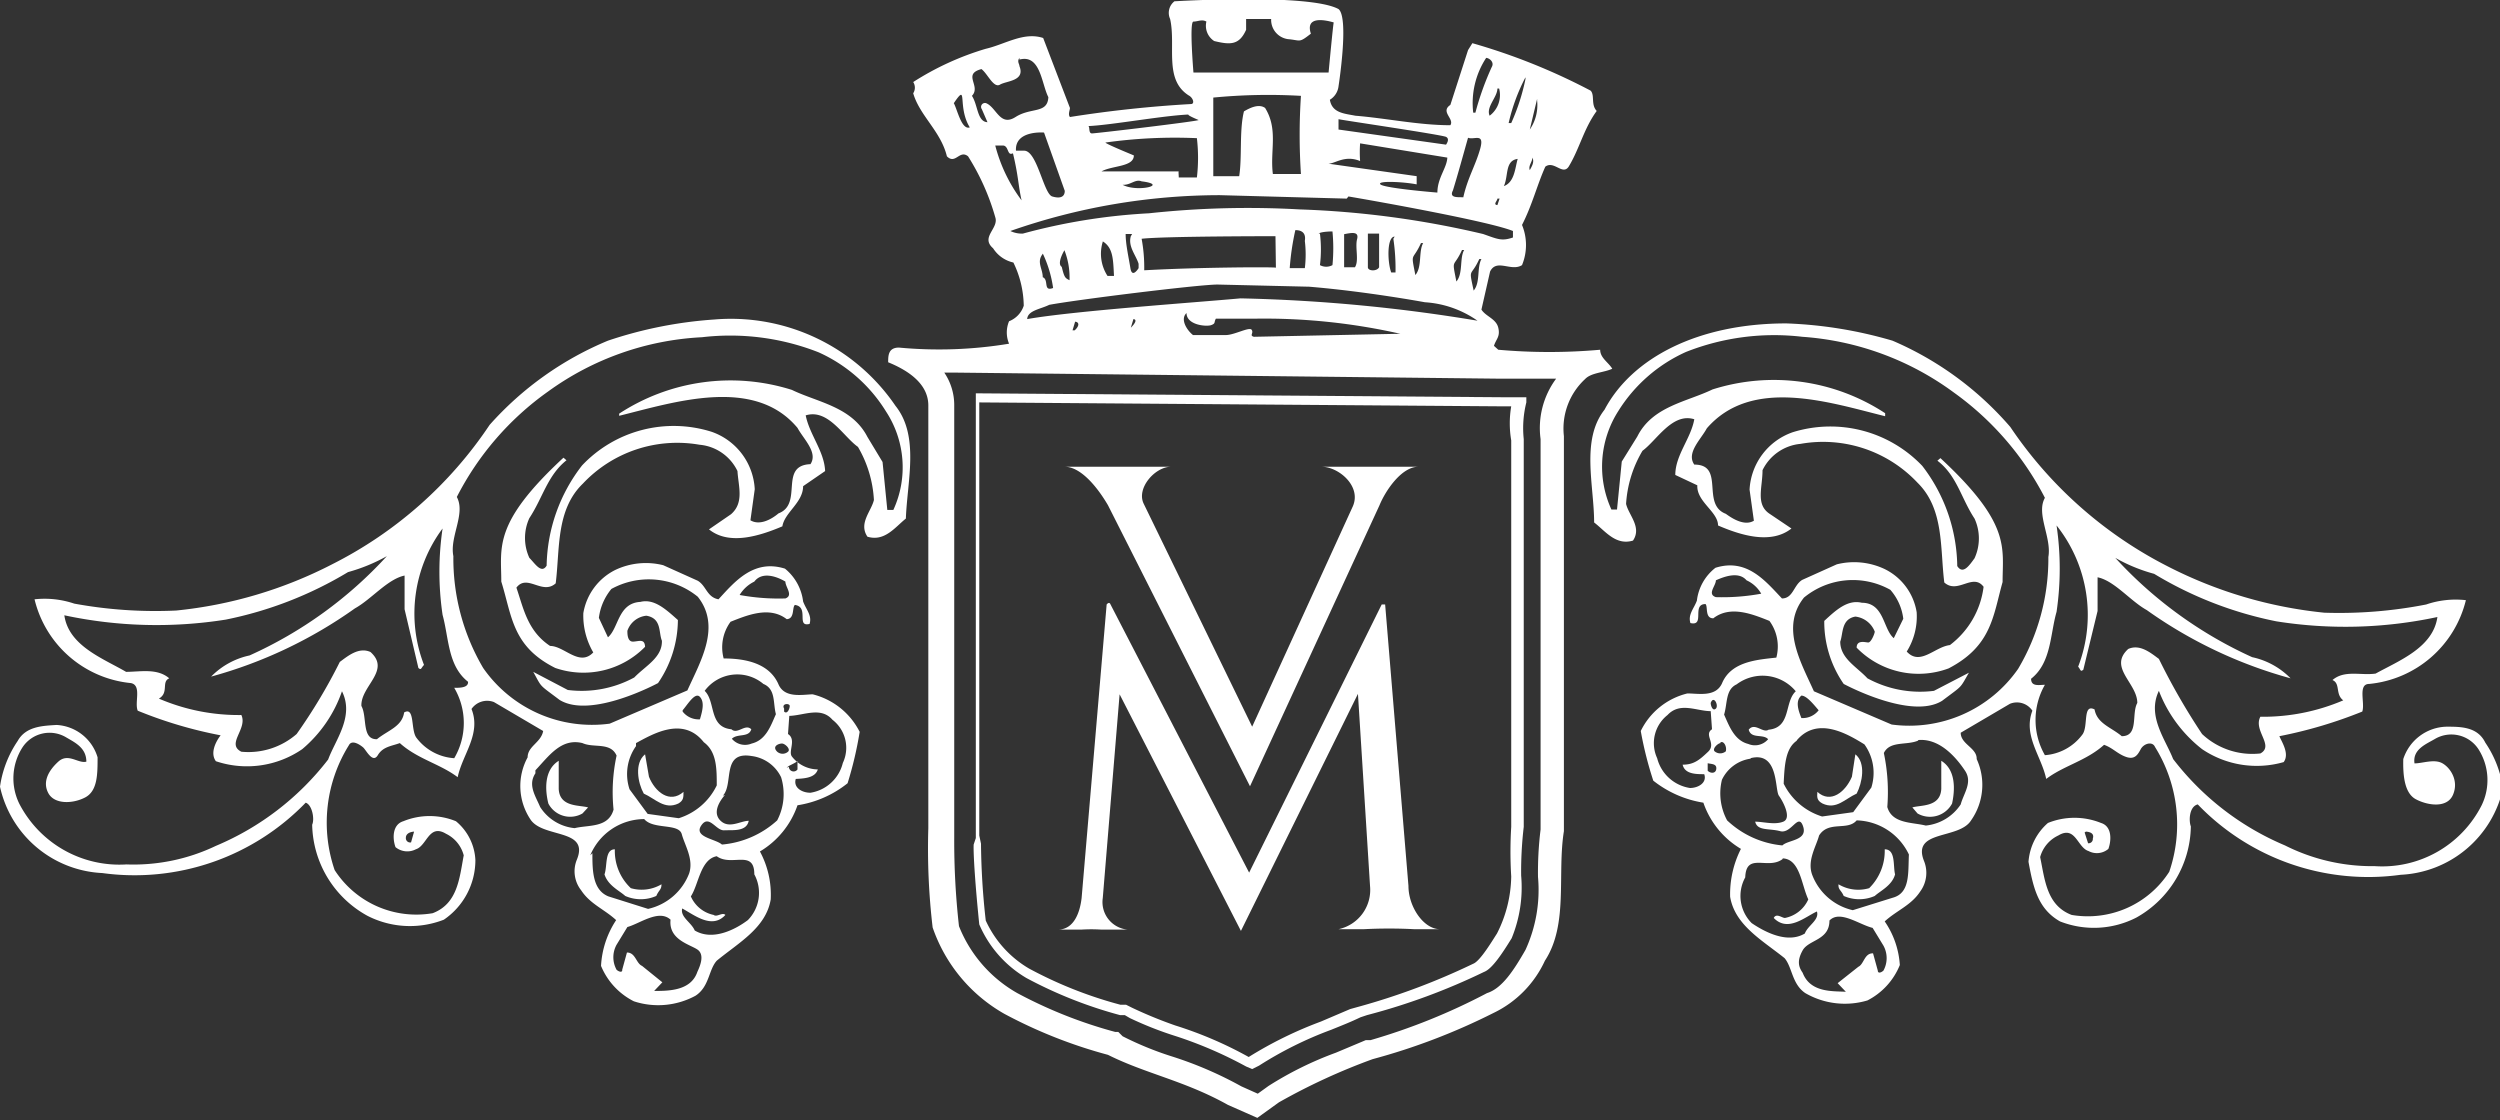 <svg xmlns="http://www.w3.org/2000/svg" viewBox="0 0 57.9 25.95">
  <rect x="0" y="0" width="57.9" height="25.95" fill="#333333" stroke="none"/>
  <title>blason01</title>
  <g id="Calque_2" data-name="Calque 2">
    <g id="Calque_1-2" data-name="Calque 1">
      <g>
        <g>
          <path d="M26.49,11.67,29,16.83l2.33-5.1c.21-.47-.33-.92-.72-.92h0a0,0,0,0,1,0,0v0h2.24v0s0,0,0,0h0c-.39,0-.76.55-.9.89l-3,6.51L25.66,11.7c-.3-.51-.67-.89-1-.89h-.06a0,0,0,0,1,0,0v0h.62c.43,0,.87,0,1.29,0h.61v0s0,0,0,0h0C26.75,10.81,26.31,11.31,26.49,11.67Z" style="fill: #fff"/>
          <path d="M31.45,16.07l-2.71,5.49-2.81-5.48-.39,4.72a.64.64,0,0,0,.58.73h0s0,0,0,0v0s0,0,0,0h-.61a3.69,3.69,0,0,0-.47,0h-.59a0,0,0,0,1,0,0v0a0,0,0,0,1,0,0h.05c.37,0,.51-.39.55-.73L25.63,14s.06-.08.09,0l3.21,6.21L32,14s.08,0,.08,0l.54,6.52c0,.48.35,1,.73,1h0s0,0,0,0v0s0,0,0,0h-.6a11.22,11.22,0,0,0-1.16,0H31s0,0,0,0v0s0,0,0,0h0a.93.93,0,0,0,.73-1Z" style="fill: #fff"/>
        </g>
        <path d="M31,.21C31.25.41,31,2,31,2a.42.42,0,0,1-.2.31c.05.31.34.32.59.37.73.06,1.47.22,2.2.22.1-.15-.24-.31,0-.47L34,1.16,34.1,1a14.27,14.27,0,0,1,2.74,1.1c.1.11,0,.32.14.47-.3.41-.4.88-.65,1.29-.14.21-.34-.15-.54,0-.19.42-.3.88-.54,1.35a1.22,1.22,0,0,1,0,.93c-.25.16-.59-.16-.74.15l-.2.88c.1.16.34.21.39.42s-.05.26-.1.42l.1.09a13.3,13.3,0,0,0,2.36,0c0,.19.19.29.28.44-.19.09-.49.09-.63.24a1.56,1.56,0,0,0-.49,1.32l0,1s0,8.13,0,8.15c-.16,1,.11,2.16-.44,3a2.5,2.5,0,0,1-1.19,1.21,14.67,14.67,0,0,1-2.8,1.07,14.4,14.4,0,0,0-2.17,1l-.5.36-.68-.3c-1-.56-1.9-.72-2.78-1.16a11.21,11.21,0,0,1-2.4-.95,3.67,3.67,0,0,1-1.66-2,15.59,15.59,0,0,1-.1-2.3V9.39c0-.54-.54-.84-.93-1,0-.15,0-.34.25-.34a9.92,9.92,0,0,0,2.55-.09.67.67,0,0,1,0-.52.58.58,0,0,0,.34-.36,2.35,2.35,0,0,0-.24-1A.75.75,0,0,1,23,5.75c-.3-.26.14-.46.05-.72a5.39,5.39,0,0,0-.63-1.41c-.2-.16-.29.2-.49,0-.14-.58-.63-.94-.78-1.46a.24.24,0,0,0,0-.26,6.58,6.58,0,0,1,1.68-.77c.44-.1.88-.4,1.33-.25l.62,1.62c0,.05-.05.15,0,.21a28.1,28.1,0,0,1,2.8-.3c.1,0,.05-.15-.05-.2-.58-.37-.29-1.15-.43-1.77a.34.34,0,0,1,.1-.41S30.32-.16,31,.21ZM22.17,8.63h-.3a1.34,1.34,0,0,1,.23.76v9.92l0,.09a17.58,17.58,0,0,0,.11,2.05A3.09,3.09,0,0,0,23.56,23a10.64,10.64,0,0,0,2.27.9h.07L26,24a7.5,7.5,0,0,0,1.12.46,8.8,8.8,0,0,1,1.63.7l.38.17.25-.18a8.07,8.07,0,0,1,1.56-.77l.69-.29.05,0h.06A14.31,14.31,0,0,0,34.44,23c.35-.11.62-.53.89-1a3.33,3.33,0,0,0,.29-1.69,8.11,8.11,0,0,1,.06-1.1c0-.44,0-5,0-8.11l0-.93a1.92,1.92,0,0,1,.36-1.4l-.66,0-.66,0ZM30.36.78c-.27.21-.23.16-.49.13a.45.45,0,0,1-.43-.47l-.58,0,0,.25c-.16.36-.37.35-.74.26a.42.42,0,0,1-.18-.45c-.1-.06-.2,0-.3,0s0,1.16,0,1.18l3.13,0s.11-1.18.12-1.16C30.65.45,30.23.38,30.36.78Zm4.06.56a1.91,1.91,0,0,0-.3,1.27h.05a6.62,6.62,0,0,1,.38-1.06C34.61,1.45,34.51,1.35,34.42,1.34Zm-10.81,0c-.06.09,0,.14,0,.19.14.35-.3.34-.45.43s-.29-.26-.43-.36c-.45.12,0,.39-.22.62.14.21.12.6.36.61l-.13-.3a.09.09,0,0,1,.1-.14c.24.1.32.55.68.32s.74-.07.76-.46C24.12,1.94,24.1,1.25,23.61,1.38Zm11.72.45a4.39,4.39,0,0,0-.39,1.06H35A4.83,4.83,0,0,0,35.33,1.83Zm-.65.26c0,.2-.27.43-.18.63a.6.6,0,0,0,.22-.63Zm.92.24L35.43,3A1,1,0,0,0,35.6,2.33Zm-7.5-.07s0,1.87,0,1.86h.6c.07-.44,0-1.06.11-1.5.15-.09.35-.18.49-.08.31.5.11,1,.18,1.53l.65,0a13.65,13.65,0,0,1,0-1.81A13.2,13.2,0,0,0,28.1,2.26ZM26.25,7.39l-.06.2h0C26.29,7.49,26.34,7.4,26.25,7.39Zm-1.35.06-.06.2h.05C25,7.55,25,7.46,24.9,7.45ZM22.09,2.39c.08.14.18.63.37.56C22.16,2.46,22.43,1.89,22.09,2.39ZM31,2.76V3l2.49.35s.1-.13,0-.18S31,2.77,31,2.76Zm-3.37-.11c-.55,0-1.89.25-2.43.27.05,0,0,.17.09.17s2.45-.28,2.47-.31C27.38,2.62,27.56,2.65,27.59,2.65ZM34,3.19c-.11.39-.23.83-.35,1.22-.1.19.14.15.24.16.1-.45.28-.73.39-1.12S34.14,3.25,34,3.19Zm.77.28,0-.05v.1Zm-10.59-.4s-.68-.06-.65.42h.19c.3,0,.45,1,.65,1.06s.29,0,.29-.13Zm7.32.25a2.93,2.93,0,0,0,0,.41c-.36-.15-.59.07-.74.06l2.05.29c0,.1,0,.14,0,.19-.3-.06-.93-.09-.84,0s1.31.19,1.32.19c0-.34.22-.57.23-.81ZM27.72,3.2a11.55,11.55,0,0,0-2.11.1c-.09,0,.8.36.65.3,0,.27-.5.23-.75.37,0,0,1.8,0,1.79,0s0,.09,0,.14h.42A3.89,3.89,0,0,0,27.72,3.2Zm7.77.45c0,.1-.1.19-.06.29C35.48,3.85,35.54,3.75,35.49,3.65Zm-.66.66c.25-.09.26-.43.32-.63C34.85,3.72,34.94,4.07,34.83,4.31Zm-11.6-.94-.18,0a3.63,3.63,0,0,0,.61,1.27c-.08-.35-.07-.55-.2-1.09C23.32,3.62,23.37,3.38,23.23,3.37Zm-.36.14h0s0,.15,0,.1ZM26,4.28c.33.18,1.09,0,.44-.08C26.29,4.14,26.19,4.29,26,4.28Zm8.73.32h-.05c0,.05-.11.14,0,.15Zm-3.54,0-2.94-.08a14.7,14.7,0,0,0-4.85.83.61.61,0,0,0,.29.06,13.81,13.81,0,0,1,2.92-.47,21.34,21.34,0,0,1,3.49-.09,21.52,21.52,0,0,1,4.25.57c.34.12.43.17.69.08l0-.15C34.5,5.13,31.94,4.67,31.23,4.55Zm-1.65.87s-2.61,0-3.1.06a3.6,3.6,0,0,1,.06.73c1.23-.07,3-.08,3.05-.06ZM30,5.33a6,6,0,0,0-.13.88l.35,0a2.61,2.61,0,0,0,0-.63C30.26,5.34,30.07,5.33,30,5.33Zm.57.08a3,3,0,0,1,0,.73.3.3,0,0,0,.29,0,4.07,4.07,0,0,0,0-.78S30.6,5.36,30.54,5.41Zm.56,0s0,.76,0,.78l.25,0c.1-.15,0-.46.05-.65S31.3,5.39,31.1,5.43Zm.55,0v.78c0,.09.21.1.26,0,0-.24,0-.78,0-.78Zm.62.07c-.18,0-.17.58-.08.83h.1A4.69,4.69,0,0,0,32.27,5.53Zm-6.08-.06-.15,0c0,.24.07.54.11.79s.19,0,.19,0l0-.1C26.31,5.91,26.12,5.71,26.19,5.47Zm7.64.37c-.2.44-.24.17-.13.73.16-.19.07-.54.18-.73Zm-.95-.16c-.2.44-.24.18-.13.74.16-.19.07-.54.18-.74ZM34.26,6c-.2.44-.25.17-.13.73.16-.19.07-.53.18-.73Zm-8.72-.4a.94.94,0,0,0,.11.79l.15,0C25.78,6,25.78,5.74,25.54,5.59Zm-.89.2c-.06.1-.16.32-.06.38.06.25.08.26.18.31A1.73,1.73,0,0,0,24.65,5.79Zm-.5.08c-.15.19,0,.34,0,.54.15.06,0,.34.24.25A2.75,2.75,0,0,0,24.15,5.87Zm4.05.71c-.44,0-3.26.35-3.9.47-.2.1-.5.13-.51.33,1.08-.19,3.85-.38,4.94-.48a38.1,38.1,0,0,1,5.62.54h-.1A2.38,2.38,0,0,0,33,7s-1.35-.25-2.68-.36Zm-.72.66c-.15.14,0,.39.15.51l.76,0c.2,0,.55-.2.6-.12s-.06.13.05.16l3.39-.07a14.27,14.27,0,0,0-3.34-.35h-.93c-.05.09,0,.11-.11.15S27.47,7.53,27.48,7.24Z" style="fill: #fff"/>
        <path d="M29,24.76l-.14-.06A9.59,9.59,0,0,0,27.24,24a8.23,8.23,0,0,1-1.07-.42l-.12-.07-.11,0a10.12,10.12,0,0,1-2.17-.86,2.65,2.65,0,0,1-1.09-1.24c-.09-.88-.14-1.62-.13-1.85v0l.05-.15,0-.12V9.39c0-.06,0-.11,0-.17V9.11h.11l12.06.09h.58l0,.12a2.44,2.44,0,0,0-.06.85v.9c0,2.78,0,7.43,0,8.08a8.83,8.83,0,0,0-.06,1.13,3.1,3.1,0,0,1-.22,1.45c-.21.34-.45.71-.64.78a14.75,14.75,0,0,1-2.71,1l-.15.05c-.25.12-.46.2-.68.29a8.67,8.67,0,0,0-1.67.83Zm-6.28-5.22a17,17,0,0,0,.11,1.78,2.48,2.48,0,0,0,1,1.11,9.66,9.66,0,0,0,2.12.84l.13,0,.14.07a10,10,0,0,0,1,.41,9.08,9.08,0,0,1,1.7.73h0a9.24,9.24,0,0,1,1.67-.82l.68-.29.18-.05a15.71,15.71,0,0,0,2.67-1c.16-.06.44-.53.55-.7A3,3,0,0,0,35,20.3,9.34,9.34,0,0,1,35,19.15c0-.63,0-5.28,0-8.07l0-.88a2.36,2.36,0,0,1,0-.79h-.32l-12-.09V19.2l0,.15Z" style="fill: #fff"/>
        <g>
          <g>
            <path d="M43,18.38c-.27.12-.47.38-.79.23-.13-.07-.13-.14-.12-.27.31.28.65,0,.8-.35l.08-.52C43.22,17.67,43.13,18.13,43,18.38Z" style="fill: #fff"/>
            <path d="M45.21,18.61a.58.58,0,0,1-.8.23l-.12-.14c.19-.06.65,0,.67-.43l0-.65C45.3,17.83,45.28,18.29,45.21,18.61Z" style="fill: #fff"/>
            <path d="M43.89,20.25c-.07.26-.34.38-.47.5a.89.89,0,0,1-.72,0c-.06-.14-.13-.14-.12-.27a.89.89,0,0,0,.71.09,1.21,1.21,0,0,0,.36-.9C43.91,19.67,43.84,20.06,43.89,20.25Z" style="fill: #fff"/>
          </g>
          <path d="M43.83,7.89a7.5,7.5,0,0,1,2.73,2,9.7,9.7,0,0,0,3.65,3.23,10.17,10.17,0,0,0,3.62,1.07A10.46,10.46,0,0,0,56.19,14a2.11,2.11,0,0,1,.92-.1,2.56,2.56,0,0,1-2.24,1.94c-.27,0-.09.45-.16.64a10.48,10.48,0,0,1-1.92.57c.06.14.24.41.1.6A2.26,2.26,0,0,1,51,17.35,3.14,3.14,0,0,1,50,16c-.28.58.15,1.12.33,1.58a6.39,6.39,0,0,0,2.59,2,4.49,4.49,0,0,0,2.08.48,2.58,2.58,0,0,0,2.47-1.4,1.33,1.33,0,0,0-.07-1.31.75.75,0,0,0-1-.24c-.2.12-.53.24-.48.57.19,0,.46-.11.65,0s.38.41.24.73-.6.24-.86.1-.3-.54-.29-.93a1.08,1.08,0,0,1,1-.75c.33,0,.72,0,.9.37a2.51,2.51,0,0,1,.41,1.06,2.55,2.55,0,0,1-2.37,2,5.48,5.48,0,0,1-4.7-1.63c-.2.05-.21.38-.16.51a2.46,2.46,0,0,1-1.26,2.11,2.15,2.15,0,0,1-1.77.09c-.51-.29-.62-.78-.73-1.38a1.32,1.32,0,0,1,.45-.9,1.64,1.64,0,0,1,1.23,0c.26.08.24.41.17.6a.41.41,0,0,1-.46.05c-.26-.08-.3-.6-.7-.36a.78.78,0,0,0-.42.5c.11.53.15,1.12.73,1.34a2.24,2.24,0,0,0,2.26-1,3.39,3.39,0,0,0-.33-2.89c-.06-.14-.26-.08-.33.05s-.14.25-.34.18-.31-.21-.51-.28c-.41.37-.93.48-1.34.79-.11-.53-.54-1-.32-1.58a.43.43,0,0,0-.52-.16l-1.14.67c0,.27.38.35.37.61A1.43,1.43,0,0,1,45.65,19c-.28.45-1.38.21-1.09.94a.73.73,0,0,1-.09.71c-.21.32-.55.44-.82.69A2,2,0,0,1,44,22.35a1.59,1.59,0,0,1-.75.82A1.83,1.83,0,0,1,41.81,23c-.31-.21-.3-.6-.48-.81-.51-.41-1.15-.76-1.26-1.42a2.32,2.32,0,0,1,.25-1.11,2,2,0,0,1-.87-1.07,2.5,2.5,0,0,1-1.16-.51A8.49,8.49,0,0,1,38,16.93a1.63,1.63,0,0,1,1.08-.87c.26,0,.65.09.8-.23.21-.51.81-.55,1.26-.6a1,1,0,0,0-.16-.85c-.38-.15-.9-.37-1.3-.06-.2,0-.12-.27-.18-.33-.33,0,0,.52-.35.44-.06-.2.08-.33.15-.52a1.13,1.13,0,0,1,.43-.76c.73-.23,1.16.31,1.54.71.26,0,.27-.31.47-.43l.8-.36a1.65,1.65,0,0,1,1.11.11,1.35,1.35,0,0,1,.74,1,1.53,1.53,0,0,1-.23.91c.31.34.65-.11,1-.15a2,2,0,0,0,.78-1.35c-.25-.33-.6.18-.91-.1-.1-.79,0-1.7-.62-2.31a3,3,0,0,0-2.71-.9,1.09,1.09,0,0,0-.88.61c0,.4-.16.78.15,1l.52.35c-.48.38-1.19.15-1.7-.07,0-.32-.5-.55-.48-.93L38.8,11c0-.46.36-.84.44-1.29-.51-.16-.87.49-1.2.73a2.73,2.73,0,0,0-.38,1.23c.06.26.37.54.16.85-.4.12-.64-.22-.9-.42,0-.86-.31-1.91.24-2.61.64-1.21,2.18-2,4.21-2A9.94,9.94,0,0,1,43.83,7.89ZM41.74,7.8a5.56,5.56,0,0,0-2.69.35,3.57,3.57,0,0,0-1.57,1.37,2.39,2.39,0,0,0-.16,2.28h.13l.11-1.11.36-.58c.35-.7,1.14-.8,1.74-1.09a4.7,4.7,0,0,1,4,.55v.07c-1.29-.32-3.09-.92-4.13.28-.14.26-.48.57-.29.84.72,0,.15.92.73,1.14.19.14.45.28.65.16l-.1-.72a1.49,1.49,0,0,1,1-1.33,2.94,2.94,0,0,1,3,.78,3.88,3.88,0,0,1,.81,2.32c.13.2.27,0,.4-.18a1.1,1.1,0,0,0,0-.92c-.31-.47-.41-1-.86-1.34l.07-.06c1.64,1.52,1.44,2.07,1.44,2.87-.22.78-.25,1.48-1.25,2A2,2,0,0,1,43,15c0-.19.21-.12.27-.12s.14-.18.15-.25a.55.55,0,0,0-.45-.35c-.33.06-.28.39-.35.58,0,.39.38.58.63.85a2.55,2.55,0,0,0,1.54.29l.81-.42c-.22.38-.13.28-.62.65-.72.45-2.26-.38-2.28-.39a2.53,2.53,0,0,1-.45-1.46c.27-.25.54-.5.87-.42.52,0,.49.61.74.82l.22-.45a1.24,1.24,0,0,0-.3-.67,1.78,1.78,0,0,0-2,.18c-.55.69-.07,1.5.23,2.17l1.8.77a3.07,3.07,0,0,0,2.93-1.29,5,5,0,0,0,.7-2.59c.08-.45-.29-1-.08-1.37a6.87,6.87,0,0,0-2.11-2.44A6.69,6.69,0,0,0,41.74,7.8Zm5.89,4.37a6.87,6.87,0,0,1,0,2c-.15.52-.12,1.18-.59,1.55,0,.19.19.14.32.14a1.64,1.64,0,0,0,0,1.63,1.19,1.19,0,0,0,.87-.48c.14-.19,0-.72.28-.58.06.33.38.41.63.62.4,0,.22-.52.36-.77,0-.46-.68-.82-.21-1.25.27-.12.52.09.71.23A15.23,15.23,0,0,0,51,17a1.7,1.7,0,0,0,1.35.45c.33-.18-.17-.53,0-.85a4.73,4.73,0,0,0,1.92-.38c-.19-.14-.06-.39-.25-.47.28-.24.66-.1,1-.15.54-.3,1.33-.6,1.43-1.31a10.16,10.16,0,0,1-3.73.1,8.78,8.78,0,0,1-2.83-1.1,3.86,3.86,0,0,1-.9-.37,9.77,9.77,0,0,0,3.17,2.3,1.76,1.76,0,0,1,.89.49,10.53,10.53,0,0,1-3.33-1.58c-.38-.21-.75-.68-1.14-.76l0,.78-.33,1.36c-.07.06-.06,0-.12-.07A3.33,3.33,0,0,0,47.63,12.17Zm-7.18,1.27c-.18-.21-.51-.09-.71,0,0,.13-.21.32,0,.39a5,5,0,0,0,1.05-.08A.75.75,0,0,0,40.45,13.44Zm-.23,2.41c-.26.12-.21.44-.29.7.12.27.24.6.56.68a.4.4,0,0,0,.46-.11c-.12-.13-.39,0-.45-.22.14-.18.33.09.46,0,.53-.05.36-.64.63-.89A1,1,0,0,0,40.22,15.85Zm1.5.26c-.14.12-.08.32,0,.52a.47.47,0,0,0,.4-.18C42,16.31,41.84,16.11,41.72,16.11Zm-2.1.17c0,.07.05.2.12.13S39.69,16.09,39.62,16.28Zm0,.19c-.33,0-.71-.22-1,.09a.83.83,0,0,0-.24,1,.93.93,0,0,0,.76.69c.19,0,.4-.12.33-.32-.19,0-.45,0-.5-.22.26,0,.39-.11.59-.3s-.11-.39.09-.52Zm2,.68c-.27.18-.29.57-.31,1a1.48,1.48,0,0,0,.89.76l.72-.1.42-.57a1.13,1.13,0,0,0-.16-1C42.79,17,42.09,16.58,41.61,17.15Zm2.81,0c-.27.12-.66,0-.8.29a4.39,4.39,0,0,1,.08,1.25c.11.39.57.35.89.43a1.1,1.1,0,0,0,.81-.49c.07-.26.28-.51.1-.78S44.94,17.09,44.42,17.14Zm-4.58.06c-.06,0-.2.13-.14.19a.2.2,0,0,0,.26,0C40,17.28,39.91,17.14,39.84,17.2Zm.7.36a.87.87,0,0,0-.67.49A1.32,1.32,0,0,0,40,19a2.15,2.15,0,0,0,1.28.58c.13-.13.59-.11.48-.44s-.27.18-.53.11-.53,0-.58-.22c.19,0,.45.08.65,0s0-.46-.1-.6S41.2,17.39,40.54,17.56Zm-1,.09v.19c.07.07.2.07.2-.06S39.56,17.71,39.49,17.65ZM43,19c-.21.25-.65,0-.87.35-.07.26-.28.58-.16.91a1.32,1.32,0,0,0,.94.82l.93-.29c.4-.11.35-.57.37-1A1.38,1.38,0,0,0,43,19Zm5.28.28.08.25a.1.1,0,0,0,.11-.11C48.5,19.33,48.45,19.27,48.31,19.26Zm-7,.62c-.34.25-.84-.17-.86.42a.89.89,0,0,0,.15,1.06c.31.21.83.48,1.23.24.07-.19.34-.31.28-.51-.27.12-.67.49-1,.15.06-.12.19,0,.26,0a.75.75,0,0,0,.54-.43C41.72,20.49,41.69,19.9,41.29,19.88Zm2.09,1.59c-.32-.08-.76-.42-1-.17,0,.46-.48.44-.62.69s-.09.39,0,.52c.18.47.71.42,1,.44l-.19-.2.48-.38c.13-.06.14-.32.34-.31l.11.4c0,.06.06.06.13,0a.6.6,0,0,0,0-.58Z" style="fill: #fff"/>
        </g>
        <g>
          <g>
            <path d="M14.91,18.38c.27.12.48.38.8.23.12-.07.12-.14.12-.27-.32.28-.66,0-.8-.35l-.09-.52C14.69,17.67,14.77,18.13,14.91,18.38Z" style="fill: #fff"/>
            <path d="M12.7,18.61a.57.57,0,0,0,.79.23l.13-.14c-.2-.06-.66,0-.68-.43l0-.65C12.6,17.83,12.62,18.29,12.7,18.61Z" style="fill: #fff"/>
            <path d="M14,20.25c.08.26.35.38.48.5a.89.89,0,0,0,.72,0c.06-.14.12-.14.12-.27a.9.9,0,0,1-.71.09,1.18,1.18,0,0,1-.37-.9C14,19.67,14.07,20.06,14,20.25Z" style="fill: #fff"/>
          </g>
          <path d="M16.54,7.4a4.61,4.61,0,0,1,4.2,2c.56.7.27,1.75.24,2.61-.25.2-.49.54-.89.42-.21-.31.09-.59.15-.85a2.72,2.72,0,0,0-.37-1.23c-.34-.24-.69-.89-1.21-.73.09.45.43.83.45,1.29l-.51.35c0,.38-.43.61-.48.93-.52.22-1.23.45-1.7.07l.51-.35c.31-.27.17-.65.15-1a1.08,1.08,0,0,0-.88-.61,3,3,0,0,0-2.7.9c-.63.61-.53,1.52-.63,2.31-.31.28-.66-.23-.91.1.16.46.25,1,.78,1.35.33,0,.68.49,1,.15a1.69,1.69,0,0,1-.23-.91,1.37,1.37,0,0,1,.74-1,1.65,1.65,0,0,1,1.11-.11l.8.36c.2.12.21.38.48.43.37-.4.81-.94,1.54-.71a1.16,1.16,0,0,1,.42.76c.07.19.21.32.15.52-.32.08,0-.39-.34-.44-.07.06,0,.32-.19.33-.4-.31-.92-.09-1.3.06a1,1,0,0,0-.16.85c.46,0,1.05.09,1.27.6.14.32.53.24.79.23a1.67,1.67,0,0,1,1.09.87,8.54,8.54,0,0,1-.28,1.19,2.46,2.46,0,0,1-1.16.51,2,2,0,0,1-.87,1.07,2.11,2.11,0,0,1,.25,1.11c-.11.66-.74,1-1.25,1.42-.19.21-.17.6-.49.81a1.81,1.81,0,0,1-1.43.13,1.6,1.6,0,0,1-.76-.82,2.12,2.12,0,0,1,.35-1.06c-.27-.25-.6-.37-.81-.69a.71.71,0,0,1-.1-.71c.3-.73-.8-.49-1.08-.94a1.39,1.39,0,0,1-.06-1.43c0-.26.31-.34.36-.61l-1.14-.67a.44.44,0,0,0-.52.16c.23.58-.21,1.05-.32,1.58-.41-.31-.93-.42-1.34-.79-.19.07-.39.08-.51.28s-.27-.12-.34-.18-.26-.19-.33-.05a3.39,3.39,0,0,0-.33,2.89,2.25,2.25,0,0,0,2.27,1c.58-.22.62-.81.72-1.34a.77.77,0,0,0-.41-.5c-.4-.24-.44.28-.7.36a.43.43,0,0,1-.47-.05c-.07-.19-.08-.52.18-.6a1.61,1.61,0,0,1,1.22,0,1.24,1.24,0,0,1,.45.9,1.67,1.67,0,0,1-.73,1.38,2.16,2.16,0,0,1-1.77-.09A2.46,2.46,0,0,1,7.23,19.1c.06-.13,0-.46-.15-.51a5.51,5.51,0,0,1-4.71,1.63,2.55,2.55,0,0,1-2.37-2,2.51,2.51,0,0,1,.41-1.06c.19-.34.58-.35.9-.37a1.05,1.05,0,0,1,.95.75c0,.39,0,.78-.29.93s-.71.16-.85-.1,0-.52.23-.73.46.05.65,0c0-.33-.28-.45-.48-.57a.75.75,0,0,0-1,.24,1.33,1.33,0,0,0-.07,1.31,2.61,2.61,0,0,0,2.48,1.4A4.42,4.42,0,0,0,5,19.59a6.42,6.42,0,0,0,2.6-2c.17-.46.61-1,.32-1.58A3.05,3.05,0,0,1,7,17.35,2.26,2.26,0,0,1,5,17.63c-.14-.19,0-.46.11-.6a10,10,0,0,1-1.92-.57c-.08-.19.1-.59-.16-.64A2.55,2.55,0,0,1,.8,13.88a2.14,2.14,0,0,1,.92.1,10.42,10.42,0,0,0,2.36.16,10.06,10.06,0,0,0,3.61-1.07,9.55,9.55,0,0,0,3.65-3.23,7.53,7.53,0,0,1,2.74-1.95A9.76,9.76,0,0,1,16.54,7.4ZM12.69,9.07a6.77,6.77,0,0,0-2.11,2.44c.21.39-.17.92-.08,1.37a5,5,0,0,0,.69,2.59,3.07,3.07,0,0,0,2.93,1.29l1.8-.77c.3-.67.79-1.48.24-2.17a1.8,1.8,0,0,0-2-.18,1.3,1.3,0,0,0-.29.67l.21.45c.25-.21.23-.79.75-.82.32-.08.59.17.87.42a2.61,2.61,0,0,1-.46,1.46s-1.55.84-2.28.39c-.49-.37-.4-.27-.61-.65l.8.42a2.55,2.55,0,0,0,1.54-.29c.26-.27.65-.46.64-.85-.08-.19,0-.52-.36-.58a.52.52,0,0,0-.44.35c0,.07,0,.26.14.25s.26-.07.27.12a2,2,0,0,1-2.08.49c-1-.5-1-1.2-1.25-2,0-.8-.2-1.35,1.44-2.87l.07.06c-.44.35-.55.87-.86,1.34a1.1,1.1,0,0,0,0,.92c.13.13.28.38.4.18a3.89,3.89,0,0,1,.82-2.32,2.92,2.92,0,0,1,3-.78,1.49,1.49,0,0,1,1,1.33l-.1.72c.2.12.46,0,.65-.16.58-.22,0-1.11.74-1.14.18-.27-.16-.58-.3-.84-1-1.2-2.84-.6-4.13-.28V9.58a4.71,4.71,0,0,1,4-.55c.6.29,1.39.39,1.75,1.09l.35.58.11,1.11h.14a2.36,2.36,0,0,0-.17-2.28,3.54,3.54,0,0,0-1.56-1.37,5.6,5.6,0,0,0-2.7-.35A6.63,6.63,0,0,0,12.69,9.07ZM9.82,15.4c-.07.07-.06.13-.13.07l-.32-1.36,0-.78c-.39.08-.77.55-1.15.76a10.53,10.53,0,0,1-3.33,1.58,1.76,1.76,0,0,1,.89-.49,9.7,9.7,0,0,0,3.18-2.3,4,4,0,0,1-.9.37,8.87,8.87,0,0,1-2.83,1.1,10.21,10.21,0,0,1-3.74-.1c.1.71.9,1,1.43,1.31.33,0,.72-.09,1,.15-.19.08,0,.33-.24.47a4.68,4.68,0,0,0,1.91.38c.15.32-.36.67,0,.85A1.7,1.7,0,0,0,6.87,17a12.6,12.6,0,0,0,1-1.67c.19-.14.44-.35.71-.23.48.43-.23.79-.21,1.25.14.25,0,.78.36.77.26-.21.58-.29.63-.62.25-.14.15.39.28.58a1.19,1.19,0,0,0,.88.48,1.61,1.61,0,0,0,0-1.63c.13,0,.33,0,.32-.14-.47-.37-.44-1-.59-1.55a6.87,6.87,0,0,1,0-2A3.3,3.3,0,0,0,9.82,15.4Zm7.31-1.62a5,5,0,0,0,1.06.08c.19-.07,0-.26,0-.39-.2-.12-.54-.24-.72,0A.81.81,0,0,0,17.13,13.78ZM16.32,16c.26.25.09.84.62.89.14.13.32-.14.46,0-.06.2-.32.09-.45.22a.4.4,0,0,0,.46.11c.33-.08.44-.41.56-.68-.07-.26,0-.58-.29-.7A.94.94,0,0,0,16.32,16Zm-.51.48a.47.47,0,0,0,.4.18c.06-.2.11-.4,0-.52S15.93,16.31,15.81,16.45Zm2.35,0c.07.07.13-.06.13-.13S18.09,16.29,18.16,16.41Zm.09.52c.2.13,0,.4.09.52a.77.77,0,0,0,.6.3c-.06.2-.32.21-.51.22-.06.2.14.32.34.32a.92.92,0,0,0,.75-.69.82.82,0,0,0-.24-1c-.27-.31-.66-.1-1-.09Zm-3.52.28a1.12,1.12,0,0,0-.15,1l.42.57.72.1a1.46,1.46,0,0,0,.88-.76c0-.39,0-.78-.3-1C15.82,16.58,15.12,17,14.73,17.21Zm-2.33.63c-.18.27,0,.52.11.78a1.07,1.07,0,0,0,.8.49c.32-.08.78,0,.9-.43a4,4,0,0,1,.07-1.25c-.14-.32-.53-.17-.79-.29C13,17.09,12.72,17.5,12.4,17.84ZM18,17.41a.19.19,0,0,0,.25,0c.07-.06-.07-.19-.14-.19S17.87,17.28,18,17.41Zm-1.21,1c-.12.14-.3.41-.1.6s.46,0,.65,0c-.05.26-.38.21-.57.22s-.35-.38-.53-.11.34.31.48.44A2.18,2.18,0,0,0,18,19a1.32,1.32,0,0,0,.09-1,.88.88,0,0,0-.68-.49C16.7,17.39,17,18.16,16.74,18.43Zm1.48-.65a.11.11,0,0,0,.2.06v-.19C18.35,17.71,18.28,17.72,18.22,17.78Zm-4.55,2c0,.39,0,.85.37,1l.92.29a1.33,1.33,0,0,0,.95-.82c.11-.33-.1-.65-.17-.91s-.66-.1-.87-.35A1.36,1.36,0,0,0,13.67,19.81ZM9.4,19.4a.1.1,0,0,0,.12.11l.07-.25C9.46,19.27,9.4,19.33,9.4,19.4ZM16,20.76a.74.74,0,0,0,.53.43c.07.06.2-.07.27,0-.31.34-.72,0-1-.15-.05.2.21.32.29.51.4.24.91,0,1.23-.24a.9.9,0,0,0,.15-1.06c0-.59-.53-.17-.87-.42C16.22,19.9,16.18,20.49,16,20.76Zm-1.72,1.12a.6.6,0,0,0,0,.58c.07.06.14.06.13,0l.11-.4c.2,0,.21.25.35.31l.47.38-.19.2c.33,0,.85,0,1-.44.06-.13.18-.4,0-.52s-.67-.23-.62-.69c-.27-.25-.71.09-1,.17Z" style="fill: #fff"/>
        </g>
      </g>
    </g>
  </g>
</svg>
